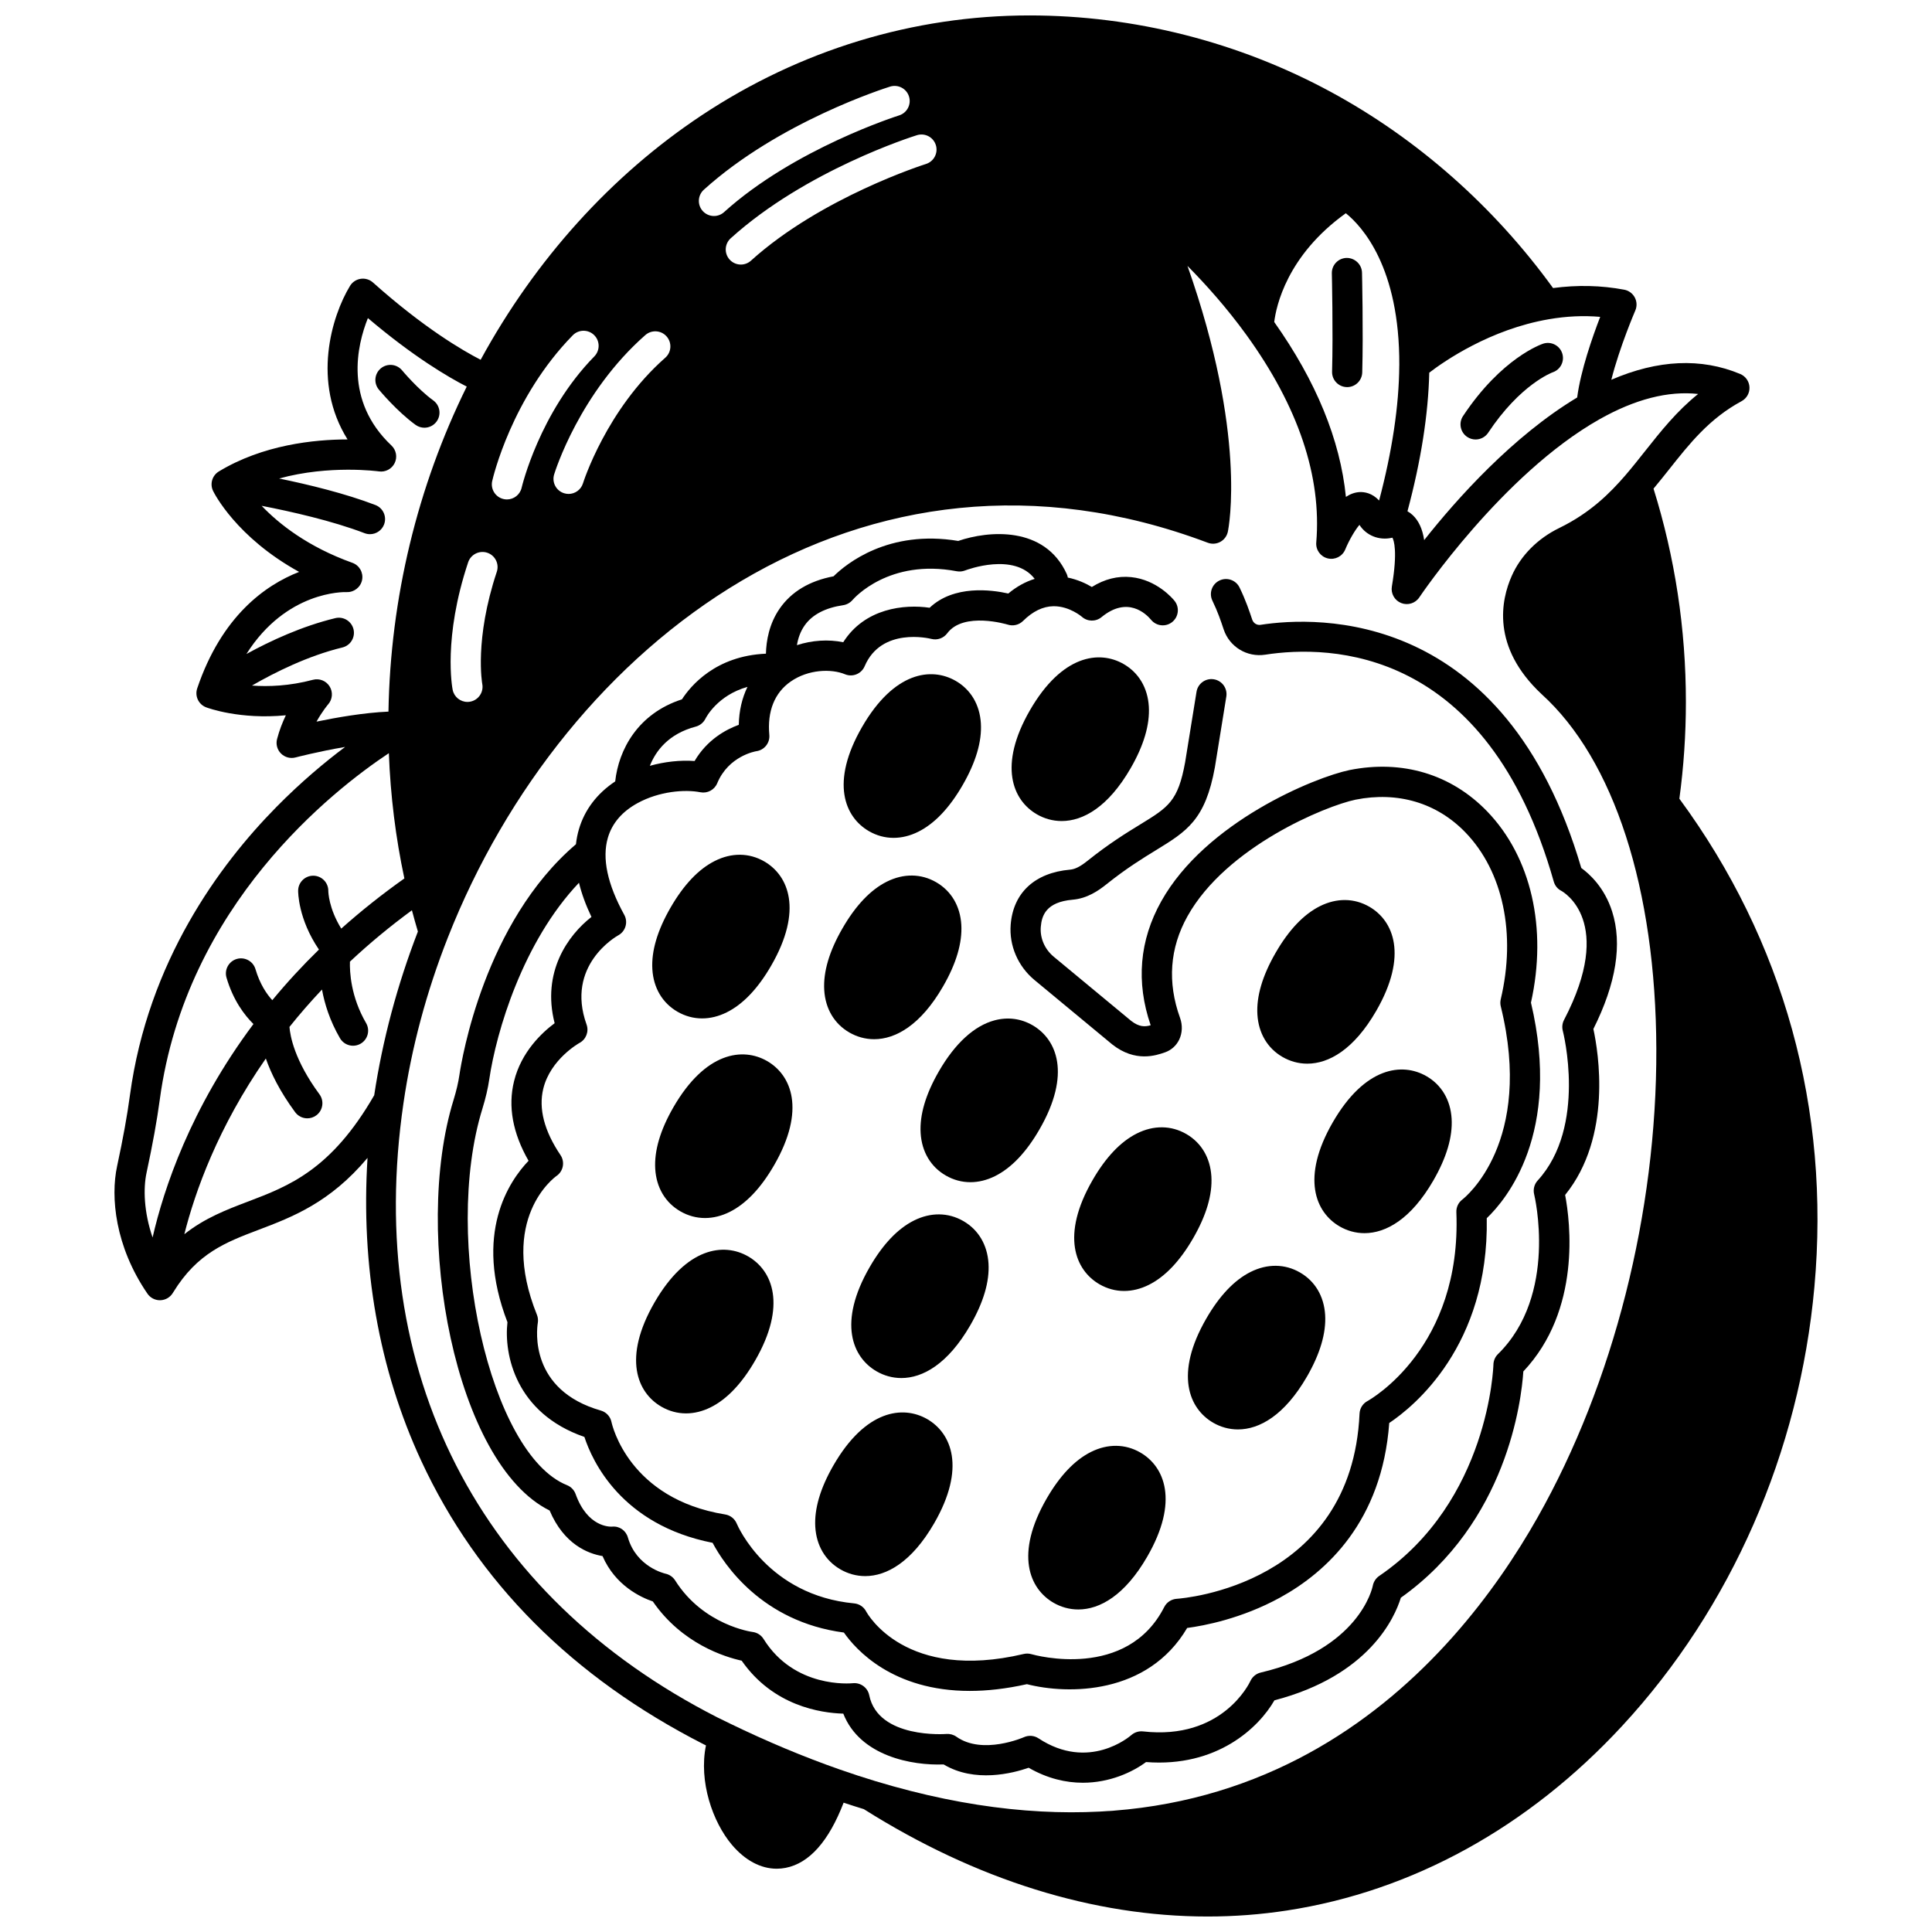 <?xml version="1.0" encoding="UTF-8"?>
<!-- Uploaded to: SVG Repo, www.svgrepo.com, Generator: SVG Repo Mixer Tools -->
<svg width="800px" height="800px" version="1.1" viewBox="144 144 512 512" xmlns="http://www.w3.org/2000/svg">
 <defs>
  <clipPath id="a">
   <path d="m174 148.09h452v503.81h-452z"/>
  </clipPath>
 </defs>
 <path d="m478.09 309.59c-0.973 0.148-1.914-0.406-2.246-1.402-0.754-2.266-1.695-5.082-3.348-8.488-0.965-1.988-3.356-2.816-5.344-1.848-1.988 0.965-2.812 3.359-1.848 5.344 1.426 2.938 2.238 5.371 2.984 7.609 1.547 4.633 6.195 7.445 11.031 6.691 17.113-2.648 58.816-2.102 76.445 60.129 0.305 1.07 0.996 1.945 1.988 2.449 0.594 0.32 14.348 8.168 0.727 34.227-0.461 0.883-0.574 1.91-0.32 2.875 0.066 0.25 6.473 25.328-6.66 39.672-0.906 0.988-1.254 2.375-0.93 3.676 0.066 0.266 6.418 26.621-9.598 42.336-0.746 0.73-1.176 1.73-1.199 2.777-0.008 0.359-1.102 36.129-30.281 56.016-0.867 0.59-1.477 1.535-1.68 2.566-0.137 0.688-3.621 16.891-29.715 23.027-1.195 0.281-2.207 1.121-2.723 2.234-0.297 0.645-7.527 15.727-28.461 13.359-1.125-0.125-2.258 0.238-3.102 0.98-0.453 0.398-11.27 9.641-24.598 0.855-1.141-0.754-2.598-0.867-3.844-0.309-0.109 0.051-10.977 4.809-17.914-0.121-0.77-0.547-1.719-0.801-2.652-0.727-0.18 0.016-18.09 1.355-20.445-10.266-0.406-2.016-2.297-3.394-4.34-3.184-0.629 0.062-15.496 1.414-23.664-11.723-0.637-1.027-1.703-1.707-2.902-1.855-0.129-0.016-13.023-1.742-20.531-13.668-0.566-0.902-1.504-1.547-2.543-1.777-0.312-0.07-7.723-1.809-9.977-9.598-0.535-1.852-2.238-3.059-4.164-2.875-0.652 0.051-6.547 0.137-9.688-8.621-0.387-1.078-1.215-1.938-2.277-2.363-20.379-8.148-33.164-65.031-22.426-99.777 0.871-2.832 1.469-5.391 1.824-7.82 1.855-12.574 8.875-36.375 23.766-52.047 0.707 2.894 1.809 5.914 3.309 9.055-6.219 4.848-13.227 14.598-9.758 28.16-3.383 2.516-8.836 7.609-10.754 15.363-1.656 6.688-0.359 13.77 3.844 21.098-5.164 5.394-14.641 19.309-5.594 42.777-0.977 8.547 2.18 24.121 20.391 30.406 2.059 6.328 9.754 23.293 33.973 28.059 2.988 5.621 13.016 20.902 34.797 23.781 3.168 4.539 12.918 15.469 33.348 15.469 4.516 0 9.551-0.535 15.152-1.789 10.895 2.793 32.02 2.852 42.469-14.895 4.356-0.574 14.395-2.43 24.676-8.082 12.219-6.719 26.969-20.16 28.875-46.238 6.473-4.324 26.434-20.426 25.844-54.273 5.144-4.898 19.887-22.488 11.715-57.129 4.383-19.688 0.074-38.57-11.602-50.668-9.523-9.863-22.469-13.762-36.477-10.965-9.203 1.914-38.129 13.719-49.91 34.801-5.777 10.344-6.719 21.387-2.793 32.832-1.535 0.438-3.051 0.488-5.188-1.176l-20.5-16.988c-2.383-1.977-3.668-4.922-3.434-7.883 0.242-3.043 1.418-6.613 8.438-7.227 3.832-0.324 6.801-2.352 8.953-4.078 5.344-4.273 9.668-6.922 13.145-9.051 8.152-4.996 13.074-8.008 15.605-21.973l3.027-18.723c0.355-2.18-1.129-4.234-3.309-4.586-2.184-0.355-4.234 1.129-4.586 3.309l-3.016 18.648c-1.883 10.367-4.406 11.914-11.902 16.508-3.668 2.246-8.227 5.043-13.965 9.629-1.918 1.539-3.305 2.242-4.644 2.356-9.324 0.816-15.055 6.121-15.723 14.566-0.438 5.551 1.918 11.035 6.301 14.672l20.547 17.023c0.027 0.023 0.055 0.043 0.078 0.066 6.125 4.816 11.609 2.906 13.953 2.094 1.676-0.582 3.019-1.789 3.785-3.391 0.828-1.734 0.91-3.824 0.223-5.731-3.41-9.445-2.746-18.523 1.98-26.98 10.297-18.43 36.637-29.227 44.523-30.867 11.211-2.238 21.562 0.848 29.125 8.684 9.965 10.324 13.461 26.852 9.355 44.215-0.145 0.617-0.145 1.258 0.008 1.875 8.836 35.969-9.422 50.605-10.184 51.195-1.047 0.789-1.641 2.043-1.586 3.352 1.426 35.797-22.566 49.504-23.578 50.062-1.23 0.668-2.019 1.934-2.082 3.332-2.047 45.352-46.562 48.934-48.449 49.062-1.406 0.094-2.664 0.918-3.305 2.176-9.895 19.453-34.188 12.789-35.211 12.496-0.66-0.191-1.359-0.207-2.031-0.051-31.27 7.391-41.359-10.535-41.758-11.273-0.625-1.203-1.82-2.004-3.172-2.133-22.828-2.152-30.809-20.391-31.129-21.152-0.531-1.281-1.688-2.195-3.055-2.414-25.512-4.125-29.957-23.676-30.129-24.484-0.297-1.465-1.383-2.641-2.82-3.051-18.988-5.434-17-21.426-16.711-23.211 0.125-0.73 0.047-1.484-0.23-2.172-10.258-25.43 4.582-36.359 5.195-36.797 1.805-1.242 2.273-3.707 1.047-5.527-4.309-6.394-5.844-12.309-4.562-17.578 1.906-7.852 9.531-12.105 9.598-12.141 1.746-0.938 2.543-3.008 1.875-4.875-5.609-15.645 7.832-23.324 8.391-23.637 0.938-0.508 1.629-1.367 1.93-2.391 0.301-1.023 0.18-2.121-0.336-3.055-4.469-8.113-5.926-14.988-4.336-20.426 1.129-3.856 3.793-6.953 7.922-9.199 5.68-3.094 12.43-3.66 16.598-2.848 1.867 0.363 3.731-0.637 4.457-2.391 3.008-7.238 10.117-8.449 10.387-8.492 2.109-0.301 3.613-2.199 3.418-4.32-0.57-6.273 1.391-11.164 5.668-14.141 4.664-3.246 10.77-3.426 14.391-1.926 2.027 0.84 4.348-0.109 5.207-2.129 4.438-10.426 17.145-7.375 17.672-7.242 1.566 0.406 3.234-0.176 4.207-1.48 4.359-5.848 15.922-2.34 16.027-2.309 1.426 0.465 2.992 0.094 4.059-0.961 2.57-2.551 5.285-3.867 8.055-3.91h0.125c4.164 0 7.391 2.773 7.402 2.781 1.469 1.324 3.688 1.375 5.219 0.117 6.902-5.68 11.801-0.898 13.141 0.703 1.391 1.699 3.891 1.961 5.602 0.582 1.719-1.387 1.992-3.902 0.605-5.621-0.457-0.57-4.676-5.578-11.48-6.273-3.562-0.367-7.059 0.516-10.426 2.613-1.566-0.938-3.758-1.953-6.367-2.496-0.059-0.316-0.141-0.633-0.281-0.941-5.84-12.828-20.762-11.508-28.762-8.766-18.488-3.07-29.648 6.027-33.043 9.371-6.352 1.207-11.137 4.059-14.234 8.496-2.856 4.082-3.602 8.652-3.684 12.012-13.34 0.566-19.957 8.539-22.258 12.098-11.719 3.785-16.781 13.387-17.688 21.75-4.809 3.188-8.109 7.531-9.617 12.684-0.375 1.281-0.637 2.606-0.785 3.965-24.293 20.715-30.273 57.02-30.879 61.125-0.297 2.023-0.805 4.191-1.551 6.625-10.98 35.527 0.402 96.438 25.453 108.82 3.805 8.969 10.164 11.434 14.023 12.074 3.371 7.809 10.137 10.941 13.324 12.023 7.711 11.199 19.059 14.711 23.551 15.699 8.332 11.98 20.922 13.867 26.926 14.035 4.445 11.312 18.301 13.797 26.59 13.461 8.25 4.938 18.273 2.363 22.535 0.879 5.012 2.883 9.898 3.973 14.352 3.973 7.117 0 13.125-2.785 16.754-5.481 18.809 1.457 29.887-9.133 34.027-16.363 25.121-6.543 31.895-21.961 33.5-27.184 28.156-20.031 31.953-52.27 32.461-59.969 15.375-16.289 12.426-39.668 11.078-46.773 12.531-15.473 8.809-37.887 7.484-43.984 6.043-12.059 7.715-22.535 4.965-31.156-2.016-6.32-5.953-9.91-8.172-11.512-20.199-68.855-70.062-66.75-84.961-64.441zm-120.84 0.141c2.016-2.852 5.449-4.648 10.207-5.352 0.957-0.141 1.844-0.645 2.473-1.375 0.387-0.453 9.668-11.02 27.621-7.617 0.73 0.137 1.492 0.066 2.188-0.199 0.57-0.219 13.012-4.875 18.469 2.219-2.445 0.75-4.785 2.039-7 3.883-4.492-1.008-14.434-2.312-20.848 3.773-6.688-0.984-17.172 0.102-22.898 9.137-3.945-0.816-8.266-0.523-12.266 0.773 0.281-1.711 0.875-3.578 2.055-5.242zm-28.863 26.828c1.117-0.293 2.066-1.086 2.578-2.121 0.16-0.324 3.18-6.176 11.125-8.406-1.445 2.973-2.234 6.356-2.305 10.055-3.363 1.223-8.375 3.906-11.711 9.59-3.797-0.281-7.934 0.18-11.855 1.273 1.555-3.922 4.914-8.48 12.168-10.391z"/>
 <path d="m532.84 259.8c0.68 0.449 1.445 0.668 2.207 0.668 1.297 0 2.566-0.629 3.336-1.789 8.488-12.805 16.891-15.941 17.102-16.016 2.078-0.703 3.203-2.949 2.516-5.035-0.691-2.098-2.957-3.238-5.047-2.551-0.445 0.145-11.012 3.762-21.238 19.184-1.219 1.836-0.715 4.32 1.125 5.539z"/>
 <path d="m501.01 246.59c2.156 0 3.934-1.719 3.996-3.887 0.301-10.664-0.055-26.289-0.059-26.445-0.051-2.207-1.918-3.934-4.09-3.906-2.207 0.051-3.957 1.883-3.906 4.09 0.004 0.152 0.355 15.578 0.062 26.035-0.062 2.207 1.676 4.047 3.883 4.109 0.035 0.004 0.074 0.004 0.113 0.004z"/>
 <path d="m421.37 541.14c-8.473 14.684-4.609 23.891 1.836 27.617 1.922 1.105 4.148 1.77 6.555 1.77 5.668 0 12.32-3.691 18.266-13.992 8.48-14.672 4.613-23.879-1.832-27.605-4-2.309-8.641-2.363-13.07-0.152-4.309 2.152-8.262 6.312-11.754 12.363z"/>
 <path d="m463.68 493.43c-8.477 14.68-4.609 23.891 1.84 27.617 1.918 1.105 4.144 1.766 6.547 1.766 5.668 0 12.328-3.691 18.281-13.988 0 0 0-0.004 0.004-0.004 3.492-6.055 5.117-11.559 4.824-16.359-0.301-4.941-2.668-8.938-6.668-11.242-3.996-2.309-8.641-2.363-13.07-0.152-4.305 2.148-8.262 6.309-11.758 12.363z"/>
 <path d="m360.06 548.66c0.301 4.941 2.668 8.938 6.668 11.246 1.922 1.109 4.152 1.777 6.562 1.777 5.664 0 12.312-3.691 18.266-13.984 0 0 0-0.004 0.004-0.004 8.473-14.68 4.609-23.891-1.84-27.617-6.449-3.707-16.355-2.441-24.832 12.227-3.496 6.047-5.117 11.551-4.828 16.355z"/>
 <path d="m458.37 444.52c-4-2.309-8.645-2.363-13.074-0.145-4.309 2.152-8.262 6.312-11.754 12.367-8.469 14.676-4.606 23.883 1.832 27.605 2.047 1.18 4.258 1.773 6.523 1.773 2.168 0 4.383-0.539 6.547-1.621 4.309-2.148 8.262-6.309 11.754-12.359 3.496-6.051 5.125-11.559 4.832-16.367-0.297-4.949-2.664-8.945-6.66-11.254z"/>
 <path d="m506.88 384.29c-4-2.309-8.641-2.363-13.07-0.152-4.309 2.148-8.266 6.309-11.754 12.359-3.496 6.051-5.125 11.559-4.832 16.367 0.301 4.945 2.668 8.938 6.668 11.25 1.922 1.105 4.148 1.77 6.555 1.77 5.668 0 12.324-3.691 18.27-13.996 8.465-14.672 4.606-23.879-1.836-27.598z"/>
 <path d="m497.2 441.42c-8.469 14.676-4.606 23.883 1.836 27.605 1.922 1.109 4.152 1.777 6.562 1.777 5.668 0 12.32-3.688 18.27-13.984v-0.004c3.492-6.051 5.117-11.559 4.828-16.363-0.301-4.945-2.668-8.941-6.672-11.25-6.441-3.715-16.344-2.453-24.824 12.219z"/>
 <path d="m401.14 495.2c3.492-6.055 5.117-11.559 4.824-16.359-0.301-4.941-2.668-8.938-6.668-11.246s-8.641-2.363-13.07-0.152c-4.309 2.148-8.266 6.309-11.758 12.363-8.469 14.684-4.606 23.891 1.836 27.613 1.922 1.109 4.152 1.777 6.562 1.777 5.668 0 12.32-3.691 18.273-13.996z"/>
 <path d="m417.64 415.7c-3.094-1.789-6.578-2.234-10.078-1.297-5.383 1.441-10.484 6.117-14.75 13.512-3.496 6.051-5.125 11.555-4.832 16.363 0.301 4.941 2.664 8.934 6.66 11.242 2.043 1.18 4.258 1.773 6.523 1.773 2.164 0 4.383-0.539 6.547-1.621 4.309-2.152 8.266-6.309 11.758-12.363 8.48-14.676 4.613-23.883-1.828-27.609z"/>
 <path d="m319.28 516.79c2.043 1.18 4.258 1.773 6.523 1.773 2.168 0 4.383-0.539 6.551-1.621 4.309-2.152 8.262-6.316 11.758-12.371 8.469-14.676 4.606-23.883-1.836-27.605-6.445-3.719-16.355-2.461-24.836 12.215-8.473 14.688-4.602 23.895 1.84 27.609z"/>
 <path d="m349.14 452.81c8.473-14.68 4.609-23.891-1.84-27.617-6.445-3.707-16.355-2.441-24.832 12.223-3.492 6.055-5.117 11.559-4.824 16.359 0.301 4.941 2.668 8.938 6.668 11.242 2.043 1.18 4.258 1.773 6.523 1.773 2.164 0 4.379-0.539 6.543-1.621 4.305-2.148 8.262-6.309 11.758-12.359 0.004 0.004 0.004 0 0.004 0z"/>
 <path d="m346.54 372.29c-4-2.309-8.645-2.363-13.074-0.145-4.309 2.152-8.262 6.312-11.754 12.363-3.496 6.051-5.125 11.555-4.832 16.363 0.301 4.941 2.664 8.934 6.66 11.246 2.047 1.18 4.258 1.773 6.523 1.773 2.168 0 4.383-0.539 6.547-1.621 4.309-2.148 8.266-6.309 11.758-12.359 8.48-14.688 4.617-23.898-1.828-27.621z"/>
 <path d="m441.78 319.98c-6.445-3.711-16.344-2.449-24.824 12.223-8.469 14.676-4.606 23.883 1.836 27.605 1.922 1.109 4.152 1.777 6.562 1.777 5.668 0 12.32-3.691 18.27-13.984 0 0 0-0.004 0.004-0.004 3.492-6.051 5.117-11.559 4.824-16.363-0.301-4.949-2.668-8.941-6.672-11.254z"/>
 <path d="m362.43 406.38c0.301 4.945 2.668 8.938 6.668 11.25 1.922 1.105 4.148 1.77 6.555 1.77 5.668 0 12.32-3.691 18.27-13.996 3.496-6.051 5.121-11.555 4.832-16.359-0.301-4.941-2.664-8.934-6.66-11.246-4-2.309-8.641-2.363-13.07-0.152-4.309 2.148-8.266 6.309-11.754 12.359-3.508 6.059-5.133 11.566-4.84 16.375z"/>
 <path d="m380.81 366.04c2.164 0 4.383-0.539 6.547-1.621 4.309-2.148 8.262-6.309 11.754-12.359 3.496-6.051 5.125-11.559 4.832-16.367-0.301-4.945-2.668-8.938-6.668-11.25-6.449-3.715-16.352-2.453-24.824 12.223-8.469 14.676-4.606 23.883 1.832 27.602 2.047 1.184 4.258 1.773 6.527 1.773z"/>
 <g clip-path="url(#a)">
  <path d="m589.05 355.68c1.145-8.434 1.73-17.055 1.73-25.648 0-19.309-2.891-38.312-8.578-56.535 1.406-1.691 2.773-3.387 4.082-5.043 5.508-6.953 10.707-13.523 19.25-18.137 1.355-0.73 2.172-2.18 2.094-3.715-0.074-1.539-1.031-2.898-2.453-3.492-10.355-4.328-21.82-3.793-34.156 1.531 2.188-8.672 6.297-18.223 6.352-18.348 0.484-1.113 0.434-2.391-0.137-3.461-0.57-1.074-1.598-1.832-2.789-2.055-6.102-1.156-12.438-1.297-18.867-0.438-15.645-21.609-35.957-39.559-58.902-51.984-24.477-13.258-52.086-20.266-79.84-20.266-30.758 0-60.812 9.16-86.918 26.492-23.891 15.863-44.059 38.207-58.539 64.762-4.777-2.449-15.094-8.469-28.539-20.48-0.887-0.793-2.078-1.148-3.258-0.973-1.176 0.176-2.211 0.867-2.828 1.883-4.898 8.082-10.156 25.508-0.648 40.68-8.863 0.012-22.434 1.418-34.109 8.488-1.766 1.07-2.43 3.312-1.523 5.168 0.285 0.59 6.141 12.277 22.797 21.449-9.016 3.527-20.539 11.746-27.008 30.871-0.688 2.039 0.355 4.254 2.367 5.019 0.438 0.164 8.91 3.301 21.125 2.109-0.895 1.867-1.727 3.992-2.328 6.297-0.359 1.375 0.035 2.836 1.043 3.84 1.004 1.004 2.469 1.398 3.844 1.039 0.102-0.027 6.023-1.574 13.145-2.785-5.301 3.969-11.684 9.281-18.281 15.984-15.02 15.262-33.938 40.891-38.742 76.316-0.746 5.527-1.801 11.336-3.406 18.824-1.754 8.102-0.559 21.227 8.051 33.77 0.746 1.09 1.98 1.734 3.297 1.734 0.055 0 0.109 0 0.168-0.004 1.355-0.059 2.59-0.797 3.277-1.965 0.035-0.051 0.07-0.105 0.102-0.156 6.367-10.371 13.887-13.227 22.598-16.535 8.992-3.414 18.91-7.191 28.879-19.066-1.809 28.602 3.012 56.09 14.227 80.277 14.898 32.125 40.082 57.398 74.895 75.145 0.191 0.094 0.375 0.184 0.566 0.277-1.953 9.531 1.758 20.281 6.852 26.316 3.512 4.16 7.664 6.363 11.898 6.363 0.789 0 1.582-0.078 2.375-0.23 6.262-1.223 11.414-7.035 15.355-17.27 1.844 0.613 3.625 1.184 5.356 1.711 29.785 18.789 60.887 28.457 91.098 28.457 7.078 0 14.105-0.531 21.059-1.598 33.227-5.106 63.945-22.023 88.832-48.934 28.871-31.219 46.953-72.508 50.918-116.27 4.269-47.082-8.109-91.793-35.777-129.42zm-66.281-112.92c3.961-3.031 16.105-11.477 31.688-14.16 4.617-0.801 9.18-1.012 13.613-0.629-2.086 5.402-5.184 14.285-6.102 21.367-17.086 10.262-31.922 26.895-40.547 37.797-0.449-2.953-1.453-5.125-3.019-6.609-0.434-0.41-0.906-0.754-1.406-1.039 3.582-13.359 5.516-25.68 5.773-36.727zm-22.109-42.25c4.285 3.457 14.293 14.309 14.168 40.258 0 0.02-0.004 0.043-0.004 0.066 0 0.027-0.004 0.051-0.004 0.078-0.07 10.613-1.871 22.613-5.34 35.727-1.883-2.019-3.949-2.293-5.184-2.231-1.297 0.07-2.508 0.539-3.617 1.273-1.512-15.109-7.883-30.645-18.996-46.348 0.5-4.098 3.312-17.594 18.977-28.824zm-108.65-18.059c0.656 2.106-0.52 4.348-2.629 5.008-0.273 0.086-27.766 8.797-46.371 25.621-0.766 0.691-1.723 1.031-2.68 1.031-1.09 0-2.18-0.445-2.969-1.316-1.48-1.637-1.355-4.168 0.285-5.648 19.938-18.027 48.164-26.953 49.355-27.324 2.117-0.656 4.352 0.52 5.008 2.629zm-61.488 11.828c19.949-18.039 48.176-26.961 49.367-27.332 2.113-0.652 4.348 0.52 5.008 2.629 0.656 2.106-0.52 4.348-2.629 5.008-0.273 0.086-27.766 8.797-46.383 25.629-0.766 0.691-1.723 1.031-2.68 1.031-1.09 0-2.176-0.445-2.969-1.316-1.48-1.637-1.352-4.168 0.285-5.648zm-15.504 38.52c1.66-1.457 4.188-1.297 5.644 0.363 1.457 1.66 1.297 4.188-0.363 5.644-15.645 13.758-21.742 33.078-21.801 33.27-0.531 1.719-2.113 2.82-3.82 2.82-0.391 0-0.785-0.059-1.176-0.18-2.109-0.648-3.297-2.879-2.648-4.992 0.266-0.871 6.766-21.625 24.164-36.926zm-40.578 38.68c0.203-0.895 5.137-22.07 21.348-38.625 1.547-1.578 4.078-1.602 5.656-0.059s1.602 4.078 0.059 5.656c-14.578 14.887-19.215 34.602-19.262 34.797-0.426 1.852-2.074 3.109-3.894 3.109-0.293 0-0.59-0.031-0.891-0.102-2.152-0.488-3.5-2.625-3.016-4.777zm-1.312 19c2.094 0.699 3.227 2.965 2.527 5.059-5.981 17.938-3.871 29.605-3.848 29.723 0.41 2.164-1.004 4.258-3.164 4.68-0.258 0.051-0.516 0.074-0.77 0.074-1.867 0-3.535-1.312-3.914-3.211-0.109-0.547-2.598-13.676 4.106-33.797 0.703-2.09 2.977-3.219 5.062-2.527zm-45.25 44.762c1.559-2.801 3.062-4.559 3.086-4.582 1.16-1.324 1.32-3.25 0.391-4.746-0.926-1.496-2.719-2.207-4.426-1.758-6.227 1.656-11.812 1.848-16.16 1.531 6.047-3.492 14.828-7.883 23.969-10.098 2.144-0.52 3.465-2.68 2.945-4.828-0.52-2.144-2.688-3.469-4.828-2.945-8.824 2.137-17.152 5.988-23.555 9.504 10.586-16.734 25.793-16.43 26.547-16.406 1.949 0.09 3.727-1.273 4.109-3.215 0.387-1.941-0.707-3.875-2.57-4.543-11.848-4.246-19.488-10.332-24.051-15.109 7.789 1.516 18.773 3.992 27.281 7.254 0.473 0.18 0.953 0.266 1.43 0.266 1.609 0 3.125-0.977 3.734-2.566 0.789-2.062-0.238-4.375-2.301-5.164-7.957-3.051-17.648-5.406-25.516-7.023 13.379-3.684 26.285-1.906 26.449-1.883 1.719 0.25 3.418-0.641 4.18-2.211 0.762-1.57 0.414-3.453-0.855-4.652-12.602-11.895-9.125-26.566-6.242-33.766 12.09 10.262 21.363 15.684 26.195 18.152-13.105 26.559-20.238 56.176-20.746 86.133-6.504 0.289-13.758 1.555-19.066 2.656zm-43.441 136.71c-2.336-6.812-2.488-13.062-1.594-17.191 1.652-7.703 2.734-13.699 3.512-19.438 6.988-51.52 45.887-81.891 60.695-91.723 0.426 11.289 1.809 22.414 4.113 33.199-5.902 4.176-11.504 8.629-16.727 13.293-3.332-5.383-3.43-9.723-3.43-9.992 0.016-2.191-1.738-3.992-3.938-4.027h-0.062c-2.18 0-3.965 1.75-3.996 3.938-0.004 0.336-0.027 7.508 5.512 15.637-4.367 4.258-8.508 8.75-12.363 13.418-1.48-1.621-3.281-4.246-4.457-8.223-0.625-2.117-2.848-3.324-4.969-2.703-2.117 0.625-3.328 2.852-2.703 4.969 1.77 6.004 4.758 9.93 7.137 12.273-16.723 22.355-23.785 43.715-26.73 56.57zm25.242-9.508c-5.648 2.144-11.414 4.348-16.828 8.637 2.852-11.305 8.906-28.332 21.598-46.566 1.348 3.875 3.691 8.695 7.769 14.23 0.785 1.062 1.996 1.625 3.223 1.625 0.824 0 1.656-0.254 2.371-0.781 1.777-1.312 2.156-3.812 0.848-5.59-6.652-9.023-7.769-15.508-7.949-17.855 2.719-3.402 5.602-6.707 8.621-9.906 0.68 3.75 2.055 8.242 4.769 12.906 0.742 1.277 2.082 1.988 3.461 1.988 0.684 0 1.375-0.176 2.008-0.543 1.91-1.109 2.559-3.559 1.445-5.469-4.066-6.988-4.363-13.57-4.277-16.273 5.086-4.773 10.59-9.332 16.426-13.617 0.5 1.895 1.027 3.773 1.582 5.637-5.481 14.184-9.371 28.77-11.578 43.387-11.402 19.793-22.629 24.066-33.488 28.191zm341.81 83.664c-22.188 39.234-74.496 100.49-175.54 69.898-2.996-0.902-6.102-1.918-9.496-3.102-9.457-3.312-19.176-7.379-28.895-12.09-1.152-0.551-2.316-1.125-3.449-1.684-63.262-32.25-93.586-91.562-83.191-162.74 2.152-14.797 6.109-29.57 11.762-43.918 30.738-78.137 109.79-139.17 201.39-104.64 1.094 0.414 2.312 0.324 3.336-0.238 1.023-0.562 1.75-1.547 1.988-2.688 0.238-1.141 5.066-25.859-10.703-70.441 4.797 4.84 10.395 11.07 15.645 18.324 13.73 18.988 19.953 37.484 18.488 54.977-0.164 1.965 1.129 3.754 3.043 4.215 1.918 0.469 3.883-0.535 4.637-2.356 1.031-2.496 2.613-5.188 3.766-6.527 1.801 2.82 5.184 4.191 8.59 3.426 0.027-0.008 0.055-0.012 0.082-0.02 0.023-0.004 0.047-0.008 0.066-0.012 0.363 0.668 1.434 3.566-0.148 12.938-0.312 1.859 0.715 3.688 2.469 4.383 1.754 0.695 3.754 0.074 4.801-1.496 0.219-0.324 21.973-32.609 47.699-47.172 9.477-5.356 18.246-7.606 26.195-6.738-5.691 4.578-9.898 9.891-14.008 15.078-1.707 2.156-3.473 4.391-5.305 6.516-4 4.621-9.207 9.891-17.492 13.926-5.731 2.793-10.199 7.297-12.586 12.688-2.809 6.312-5.523 18.773 7.906 31.34 19.191 17.359 30.277 51.645 30.406 94.062 0.133 43.27-11.332 88.496-31.457 124.09z"/>
 </g>
 <path d="m256.47 257.35c1.238 0 2.461-0.574 3.242-1.656 1.293-1.789 0.891-4.289-0.898-5.582-4.059-2.934-8.219-7.918-8.262-7.969-1.41-1.699-3.934-1.93-5.629-0.523-1.699 1.41-1.934 3.93-0.523 5.629 0.195 0.234 4.84 5.809 9.734 9.348 0.707 0.508 1.527 0.754 2.336 0.754z"/>
</svg>